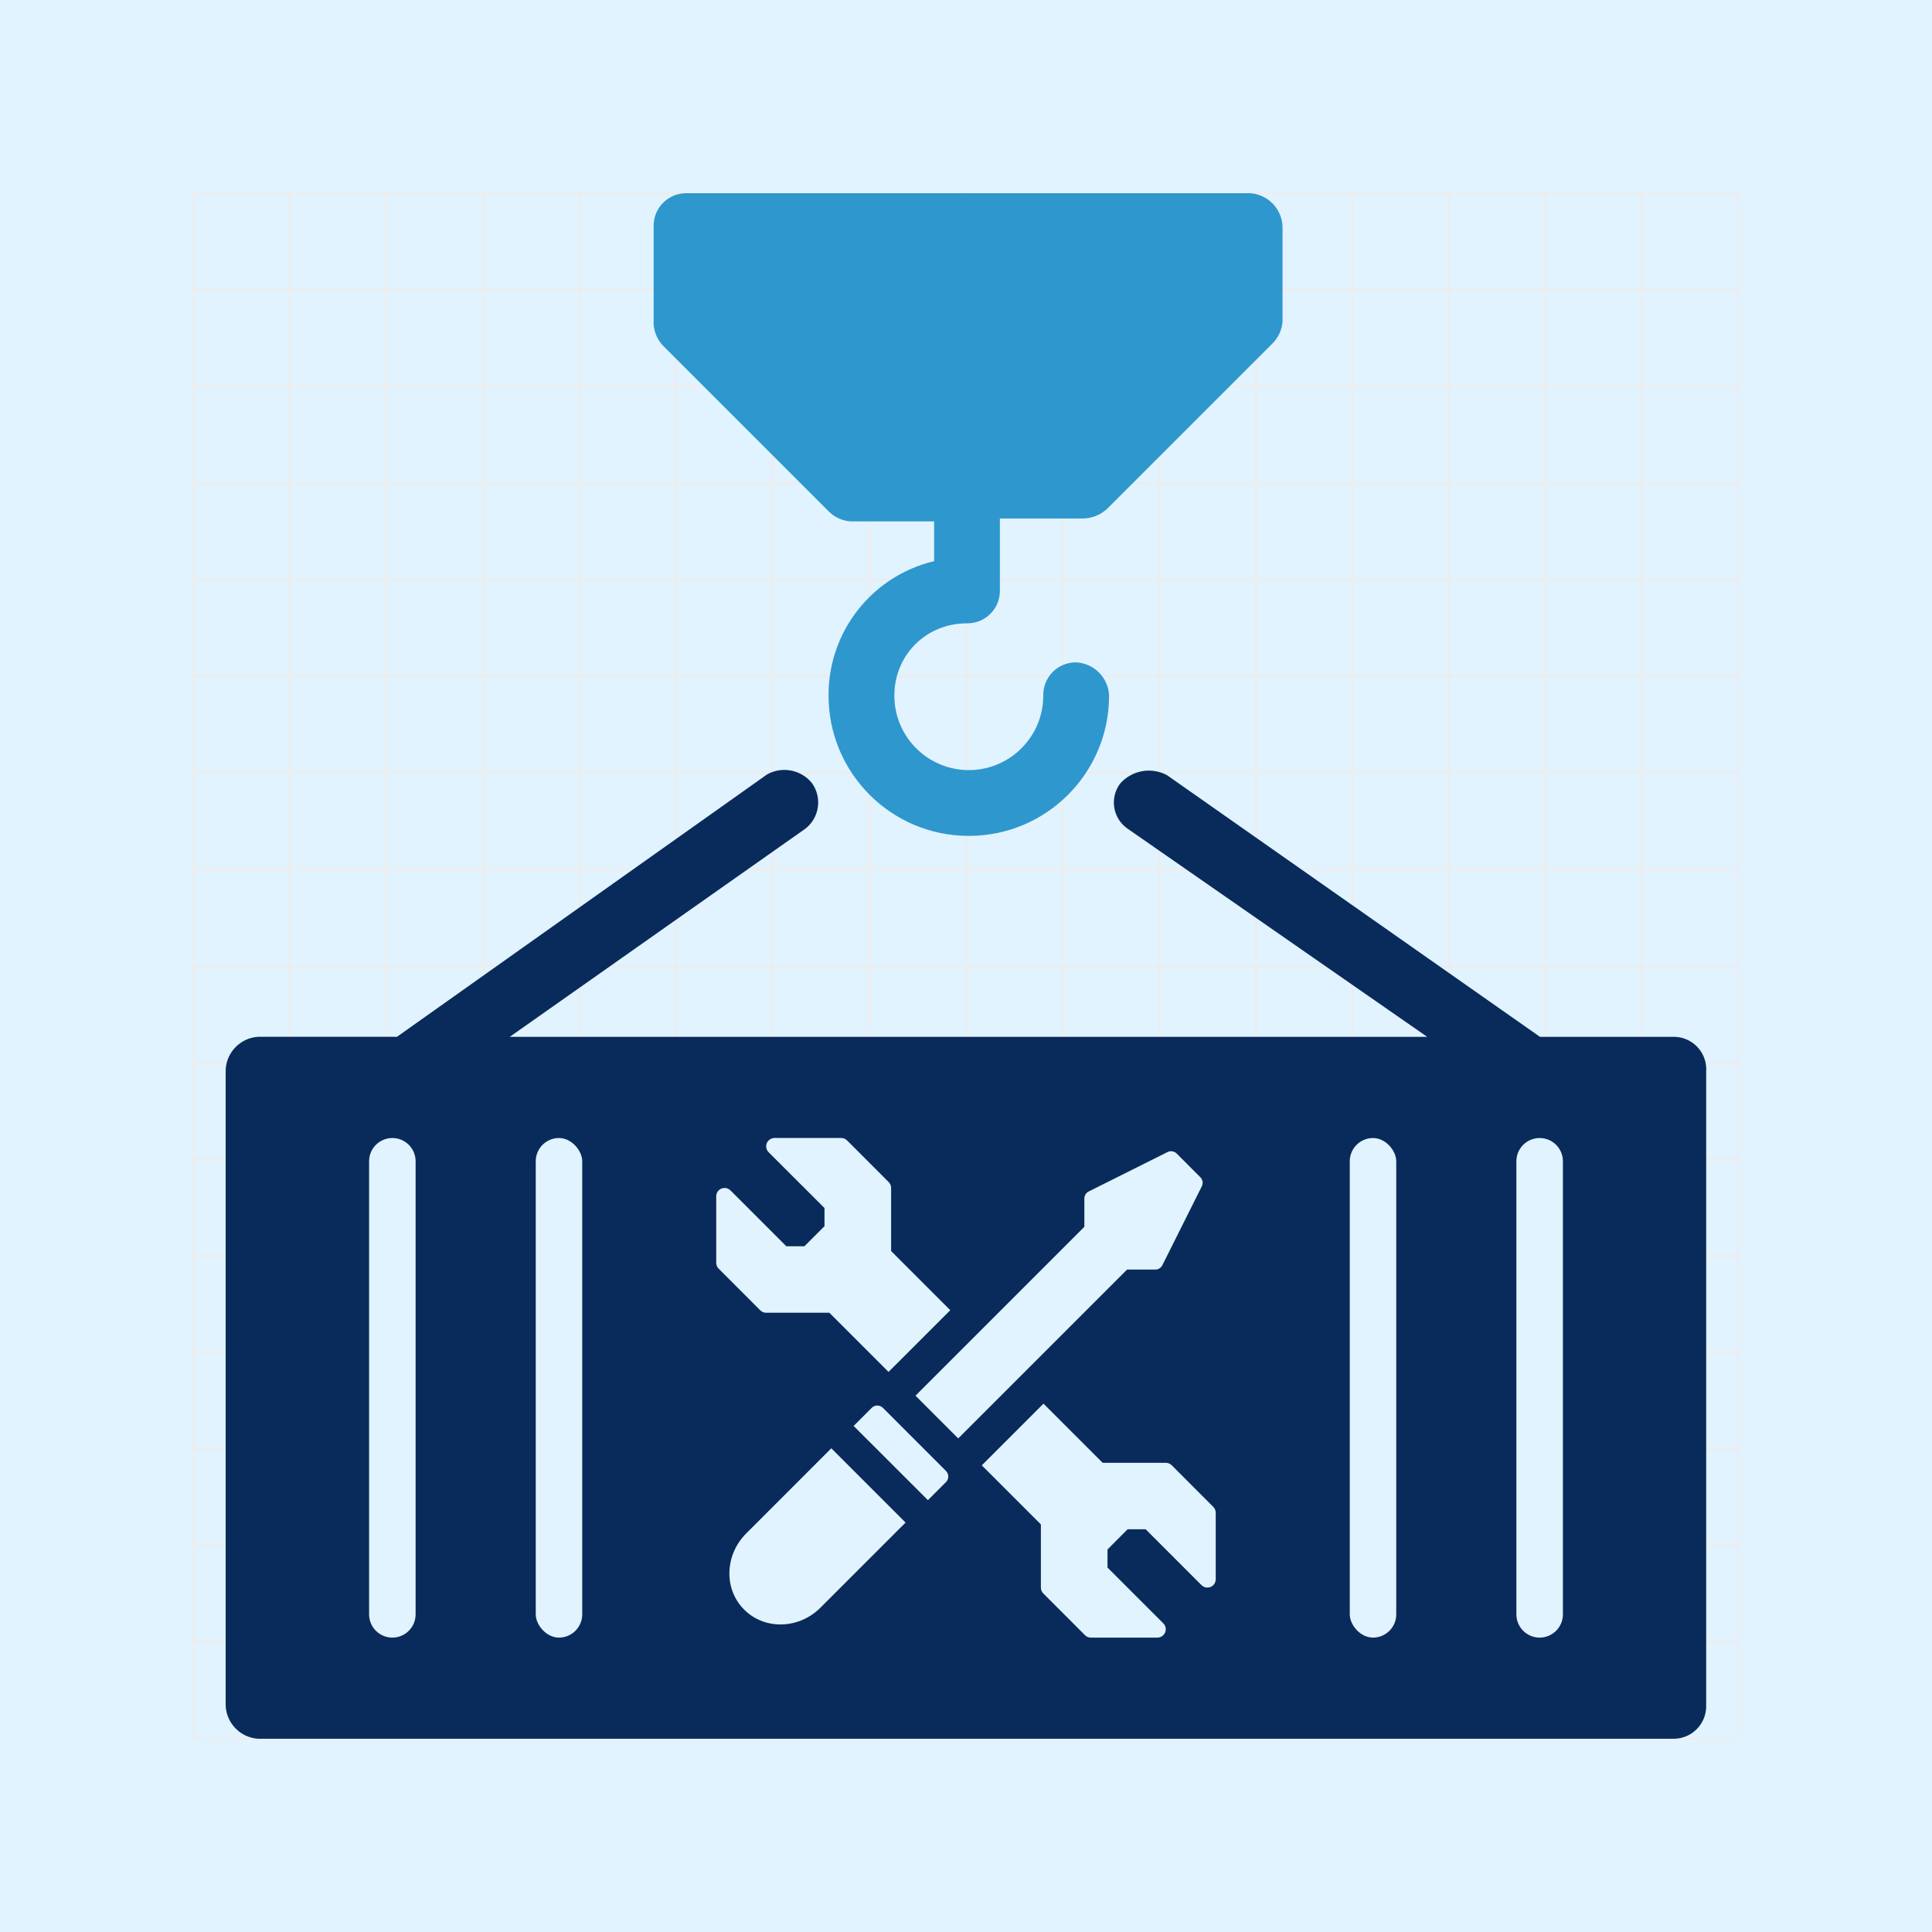 <?xml version="1.0" encoding="UTF-8"?>
<svg id="Layer_1" data-name="Layer 1" xmlns="http://www.w3.org/2000/svg" viewBox="0 0 500 500">
  <rect x="0" y="0" width="500" height="500" fill="#808080" stroke="none"/>
  <defs>
    <style>
      .cls-1 {
        stroke: #ededed;
        stroke-width: .5px;
      }

      .cls-1, .cls-2 {
        fill: none;
        stroke-miterlimit: 10;
      }

      .cls-3 {
        fill: #e1f3fe;
      }

      .cls-2 {
        stroke: #bdbdbd;
      }

      .cls-4 {
        fill: #2e97ce;
      }

      .cls-5 {
        fill: #092b5b;
      }
    </style>
  </defs>
  <g>
    <rect class="cls-2" x="50" y="50" width="400" height="400"/>
    <rect class="cls-2" x="50" y="50" width="50" height="50"/>
    <rect class="cls-2" x="400" y="50" width="50" height="50"/>
    <rect class="cls-2" x="50" y="400" width="50" height="50"/>
    <rect class="cls-2" x="400" y="400" width="50" height="50"/>
    <rect class="cls-2" x="100" y="100" width="150" height="150"/>
    <rect class="cls-2" x="250" y="100" width="150" height="150"/>
    <rect class="cls-2" x="100" y="250" width="150" height="150"/>
    <rect class="cls-2" x="250" y="250" width="150" height="150"/>
    <line class="cls-2" x1="50" y1="50" x2="450" y2="450"/>
    <line class="cls-2" x1="450" y1="50" x2="50" y2="450"/>
    <circle class="cls-2" cx="250" cy="250" r="150"/>
    <circle class="cls-2" cx="250" cy="250" r="200"/>
  </g>
  <rect class="cls-3" width="500" height="500"/>
  <g>
    <rect class="cls-1" x="250" y="350" width="25" height="25"/>
    <rect class="cls-1" x="175" y="350" width="25" height="25"/>
    <rect class="cls-1" x="225" y="350" width="25" height="25"/>
    <rect class="cls-1" x="200" y="350" width="25" height="25"/>
    <rect class="cls-1" x="125" y="325" width="25" height="25"/>
    <rect class="cls-1" x="125" y="350" width="25" height="25"/>
    <rect class="cls-1" x="150" y="350" width="25" height="25"/>
    <rect class="cls-1" x="275" y="350" width="25" height="25"/>
    <rect class="cls-1" x="350" y="300" width="25" height="25"/>
    <rect class="cls-1" x="125" y="300" width="25" height="25"/>
    <rect class="cls-1" x="350" y="325" width="25" height="25"/>
    <rect class="cls-1" x="350" y="275" width="25" height="25"/>
    <rect class="cls-1" x="300" y="350" width="25" height="25"/>
    <rect class="cls-1" x="350" y="350" width="25" height="25"/>
    <rect class="cls-1" x="350" y="250" width="25" height="25"/>
    <rect class="cls-1" x="325" y="350" width="25" height="25"/>
    <rect class="cls-1" x="250" y="125" width="25" height="25"/>
    <rect class="cls-1" x="225" y="125" width="25" height="25"/>
    <rect class="cls-1" x="200" y="125" width="25" height="25"/>
    <rect class="cls-1" x="300" y="125" width="25" height="25"/>
    <rect class="cls-1" x="325" y="125" width="25" height="25"/>
    <rect class="cls-1" x="175" y="125" width="25" height="25"/>
    <rect class="cls-1" x="275" y="125" width="25" height="25"/>
    <rect class="cls-1" x="125" y="175" width="25" height="25"/>
    <rect class="cls-1" x="125" y="200" width="25" height="25"/>
    <rect class="cls-1" x="125" y="225" width="25" height="25"/>
    <rect class="cls-1" x="125" y="250" width="25" height="25"/>
    <rect class="cls-1" x="125" y="275" width="25" height="25"/>
    <rect class="cls-1" x="150" y="125" width="25" height="25"/>
    <rect class="cls-1" x="125" y="125" width="25" height="25"/>
    <rect class="cls-1" x="125" y="150" width="25" height="25"/>
    <rect class="cls-1" x="350" y="150" width="25" height="25"/>
    <rect class="cls-1" x="100" y="275" width="25" height="25"/>
    <rect class="cls-1" x="100" y="300" width="25" height="25"/>
    <rect class="cls-1" x="100" y="250" width="25" height="25"/>
    <rect class="cls-1" x="100" y="175" width="25" height="25"/>
    <rect class="cls-1" x="100" y="150" width="25" height="25"/>
    <rect class="cls-1" x="100" y="200" width="25" height="25"/>
    <rect class="cls-1" x="100" y="225" width="25" height="25"/>
    <rect class="cls-1" x="100" y="325" width="25" height="25"/>
    <rect class="cls-1" x="200" y="375" width="25" height="25"/>
    <rect class="cls-1" x="225" y="375" width="25" height="25"/>
    <rect class="cls-1" x="175" y="375" width="25" height="25"/>
    <rect class="cls-1" x="150" y="375" width="25" height="25"/>
    <rect class="cls-1" x="100" y="375" width="25" height="25"/>
    <rect class="cls-1" x="125" y="375" width="25" height="25"/>
    <rect class="cls-1" x="100" y="350" width="25" height="25"/>
    <rect class="cls-1" x="100" y="125" width="25" height="25"/>
    <rect class="cls-1" x="350" y="100" width="25" height="25"/>
    <rect class="cls-1" x="300" y="100" width="25" height="25"/>
    <rect class="cls-1" x="275" y="100" width="25" height="25"/>
    <rect class="cls-1" x="350" y="125" width="25" height="25"/>
    <rect class="cls-1" x="325" y="150" width="25" height="25"/>
    <rect class="cls-1" x="350" y="200" width="25" height="25"/>
    <rect class="cls-1" x="350" y="175" width="25" height="25"/>
    <rect class="cls-1" x="100" y="100" width="25" height="25"/>
    <rect class="cls-1" x="125" y="100" width="25" height="25"/>
    <rect class="cls-1" x="350" y="225" width="25" height="25"/>
    <rect class="cls-1" x="150" y="100" width="25" height="25"/>
    <rect class="cls-1" x="250" y="100" width="25" height="25"/>
    <rect class="cls-1" x="225" y="100" width="25" height="25"/>
    <rect class="cls-1" x="200" y="100" width="25" height="25"/>
    <rect class="cls-1" x="175" y="100" width="25" height="25"/>
    <rect class="cls-1" x="275" y="175" width="25" height="25"/>
    <rect class="cls-1" x="175" y="175" width="25" height="25"/>
    <rect class="cls-1" x="175" y="225" width="25" height="25"/>
    <rect class="cls-1" x="175" y="200" width="25" height="25"/>
    <rect class="cls-1" x="200" y="175" width="25" height="25"/>
    <rect class="cls-1" x="250" y="375" width="25" height="25"/>
    <rect class="cls-1" x="250" y="175" width="25" height="25"/>
    <rect class="cls-1" x="275" y="200" width="25" height="25"/>
    <rect class="cls-1" x="225" y="175" width="25" height="25"/>
    <rect class="cls-1" x="250" y="300" width="25" height="25"/>
    <rect class="cls-1" x="300" y="300" width="25" height="25"/>
    <rect class="cls-1" x="275" y="300" width="25" height="25"/>
    <rect class="cls-1" x="225" y="300" width="25" height="25"/>
    <rect class="cls-1" x="175" y="275" width="25" height="25"/>
    <rect class="cls-1" x="175" y="300" width="25" height="25"/>
    <rect class="cls-1" x="200" y="300" width="25" height="25"/>
    <rect class="cls-1" x="175" y="250" width="25" height="25"/>
    <rect class="cls-1" x="200" y="200" width="25" height="25"/>
    <rect class="cls-1" x="225" y="200" width="25" height="25"/>
    <rect class="cls-1" x="250" y="225" width="25" height="25"/>
    <rect class="cls-1" x="250" y="200" width="25" height="25"/>
    <rect class="cls-1" x="275" y="225" width="25" height="25"/>
    <rect class="cls-1" x="225" y="250" width="25" height="25"/>
    <rect class="cls-1" x="250" y="250" width="25" height="25"/>
    <rect class="cls-1" x="225" y="225" width="25" height="25"/>
    <rect class="cls-1" x="275" y="275" width="25" height="25"/>
    <rect class="cls-1" x="250" y="275" width="25" height="25"/>
    <rect class="cls-1" x="275" y="250" width="25" height="25"/>
    <rect class="cls-1" x="200" y="225" width="25" height="25"/>
    <rect class="cls-1" x="200" y="250" width="25" height="25"/>
    <rect class="cls-1" x="200" y="275" width="25" height="25"/>
    <rect class="cls-1" x="225" y="275" width="25" height="25"/>
    <rect class="cls-1" x="325" y="175" width="25" height="25"/>
    <rect class="cls-1" x="225" y="325" width="25" height="25"/>
    <rect class="cls-1" x="200" y="325" width="25" height="25"/>
    <rect class="cls-1" x="250" y="325" width="25" height="25"/>
    <rect class="cls-1" x="175" y="325" width="25" height="25"/>
    <rect class="cls-1" x="150" y="300" width="25" height="25"/>
    <rect class="cls-1" x="150" y="325" width="25" height="25"/>
    <rect class="cls-1" x="275" y="325" width="25" height="25"/>
    <rect class="cls-1" x="325" y="300" width="25" height="25"/>
    <rect class="cls-1" x="325" y="250" width="25" height="25"/>
    <rect class="cls-1" x="325" y="225" width="25" height="25"/>
    <rect class="cls-1" x="300" y="325" width="25" height="25"/>
    <rect class="cls-1" x="325" y="200" width="25" height="25"/>
    <rect class="cls-1" x="325" y="325" width="25" height="25"/>
    <rect class="cls-1" x="150" y="275" width="25" height="25"/>
    <rect class="cls-1" x="325" y="275" width="25" height="25"/>
    <rect class="cls-1" x="300" y="225" width="25" height="25"/>
    <rect class="cls-1" x="150" y="250" width="25" height="25"/>
    <rect class="cls-1" x="275" y="150" width="25" height="25"/>
    <rect class="cls-1" x="300" y="175" width="25" height="25"/>
    <rect class="cls-1" x="300" y="200" width="25" height="25"/>
    <rect class="cls-1" x="300" y="250" width="25" height="25"/>
    <rect class="cls-1" x="300" y="275" width="25" height="25"/>
    <rect class="cls-1" x="250" y="150" width="25" height="25"/>
    <rect class="cls-1" x="300" y="150" width="25" height="25"/>
    <rect class="cls-1" x="150" y="200" width="25" height="25"/>
    <rect class="cls-1" x="150" y="225" width="25" height="25"/>
    <rect class="cls-1" x="150" y="175" width="25" height="25"/>
    <rect class="cls-1" x="175" y="150" width="25" height="25"/>
    <rect class="cls-1" x="200" y="150" width="25" height="25"/>
    <rect class="cls-1" x="150" y="150" width="25" height="25"/>
    <rect class="cls-1" x="225" y="150" width="25" height="25"/>
    <rect class="cls-1" x="325" y="100" width="25" height="25"/>
    <rect class="cls-1" x="50" y="125" width="25" height="25"/>
    <rect class="cls-1" x="50" y="150" width="25" height="25"/>
    <rect class="cls-1" x="50" y="100" width="25" height="25"/>
    <rect class="cls-1" x="50" y="175" width="25" height="25"/>
    <rect class="cls-1" x="50" y="50" width="25" height="25"/>
    <rect class="cls-1" x="75" y="50" width="25" height="25"/>
    <rect class="cls-1" x="50" y="200" width="25" height="25"/>
    <rect class="cls-1" x="50" y="75" width="25" height="25"/>
    <rect class="cls-1" x="50" y="325" width="25" height="25"/>
    <rect class="cls-1" x="100" y="50" width="25" height="25"/>
    <rect class="cls-1" x="50" y="350" width="25" height="25"/>
    <rect class="cls-1" x="50" y="225" width="25" height="25"/>
    <rect class="cls-1" x="50" y="375" width="25" height="25"/>
    <rect class="cls-1" x="50" y="250" width="25" height="25"/>
    <rect class="cls-1" x="50" y="300" width="25" height="25"/>
    <rect class="cls-1" x="50" y="275" width="25" height="25"/>
    <rect class="cls-1" x="300" y="50" width="25" height="25"/>
    <rect class="cls-1" x="375" y="50" width="25" height="25"/>
    <rect class="cls-1" x="350" y="50" width="25" height="25"/>
    <rect class="cls-1" x="400" y="50" width="25" height="25"/>
    <rect class="cls-1" x="400" y="75" width="25" height="25"/>
    <rect class="cls-1" x="400" y="125" width="25" height="25"/>
    <rect class="cls-1" x="400" y="100" width="25" height="25"/>
    <rect class="cls-1" x="125" y="50" width="25" height="25"/>
    <rect class="cls-1" x="325" y="50" width="25" height="25"/>
    <rect class="cls-1" x="175" y="50" width="25" height="25"/>
    <rect class="cls-1" x="150" y="50" width="25" height="25"/>
    <rect class="cls-1" x="400" y="150" width="25" height="25"/>
    <rect class="cls-1" x="275" y="50" width="25" height="25"/>
    <rect class="cls-1" x="225" y="50" width="25" height="25"/>
    <rect class="cls-1" x="50" y="400" width="25" height="25"/>
    <rect class="cls-1" x="250" y="50" width="25" height="25"/>
    <rect class="cls-1" x="200" y="50" width="25" height="25"/>
    <rect class="cls-1" x="425" y="275" width="25" height="25"/>
    <rect class="cls-1" x="425" y="300" width="25" height="25"/>
    <rect class="cls-1" x="425" y="250" width="25" height="25"/>
    <rect class="cls-1" x="425" y="350" width="25" height="25"/>
    <rect class="cls-1" x="425" y="375" width="25" height="25"/>
    <rect class="cls-1" x="425" y="225" width="25" height="25"/>
    <rect class="cls-1" x="425" y="325" width="25" height="25"/>
    <rect class="cls-1" x="425" y="400" width="25" height="25"/>
    <rect class="cls-1" x="425" y="100" width="25" height="25"/>
    <rect class="cls-1" x="425" y="75" width="25" height="25"/>
    <rect class="cls-1" x="425" y="50" width="25" height="25"/>
    <rect class="cls-1" x="425" y="150" width="25" height="25"/>
    <rect class="cls-1" x="425" y="175" width="25" height="25"/>
    <rect class="cls-1" x="425" y="125" width="25" height="25"/>
    <rect class="cls-1" x="425" y="200" width="25" height="25"/>
    <rect class="cls-1" x="325" y="425" width="25" height="25"/>
    <rect class="cls-1" x="225" y="425" width="25" height="25"/>
    <rect class="cls-1" x="150" y="425" width="25" height="25"/>
    <rect class="cls-1" x="425" y="425" width="25" height="25"/>
    <rect class="cls-1" x="175" y="425" width="25" height="25"/>
    <rect class="cls-1" x="125" y="425" width="25" height="25"/>
    <rect class="cls-1" x="75" y="425" width="25" height="25"/>
    <rect class="cls-1" x="100" y="425" width="25" height="25"/>
    <rect class="cls-1" x="200" y="425" width="25" height="25"/>
    <rect class="cls-1" x="375" y="425" width="25" height="25"/>
    <rect class="cls-1" x="250" y="425" width="25" height="25"/>
    <rect class="cls-1" x="400" y="425" width="25" height="25"/>
    <rect class="cls-1" x="350" y="425" width="25" height="25"/>
    <rect class="cls-1" x="275" y="425" width="25" height="25"/>
    <rect class="cls-1" x="300" y="425" width="25" height="25"/>
    <rect class="cls-1" x="50" y="425" width="25" height="25"/>
    <rect class="cls-1" x="200" y="75" width="25" height="25"/>
    <rect class="cls-1" x="275" y="75" width="25" height="25"/>
    <rect class="cls-1" x="250" y="75" width="25" height="25"/>
    <rect class="cls-1" x="225" y="75" width="25" height="25"/>
    <rect class="cls-1" x="325" y="75" width="25" height="25"/>
    <rect class="cls-1" x="350" y="75" width="25" height="25"/>
    <rect class="cls-1" x="300" y="75" width="25" height="25"/>
    <rect class="cls-1" x="275" y="375" width="25" height="25"/>
    <rect class="cls-1" x="75" y="75" width="25" height="25"/>
    <rect class="cls-1" x="375" y="75" width="25" height="25"/>
    <rect class="cls-1" x="175" y="75" width="25" height="25"/>
    <rect class="cls-1" x="75" y="125" width="25" height="25"/>
    <rect class="cls-1" x="75" y="100" width="25" height="25"/>
    <rect class="cls-1" x="100" y="75" width="25" height="25"/>
    <rect class="cls-1" x="150" y="75" width="25" height="25"/>
    <rect class="cls-1" x="125" y="75" width="25" height="25"/>
    <rect class="cls-1" x="300" y="375" width="25" height="25"/>
    <rect class="cls-1" x="375" y="300" width="25" height="25"/>
    <rect class="cls-1" x="375" y="325" width="25" height="25"/>
    <rect class="cls-1" x="375" y="375" width="25" height="25"/>
    <rect class="cls-1" x="375" y="100" width="25" height="25"/>
    <rect class="cls-1" x="75" y="150" width="25" height="25"/>
    <rect class="cls-1" x="325" y="375" width="25" height="25"/>
    <rect class="cls-1" x="350" y="375" width="25" height="25"/>
    <rect class="cls-1" x="375" y="350" width="25" height="25"/>
    <rect class="cls-1" x="375" y="175" width="25" height="25"/>
    <rect class="cls-1" x="375" y="150" width="25" height="25"/>
    <rect class="cls-1" x="375" y="125" width="25" height="25"/>
    <rect class="cls-1" x="375" y="275" width="25" height="25"/>
    <rect class="cls-1" x="375" y="250" width="25" height="25"/>
    <rect class="cls-1" x="375" y="200" width="25" height="25"/>
    <rect class="cls-1" x="375" y="225" width="25" height="25"/>
    <rect class="cls-1" x="400" y="200" width="25" height="25"/>
    <rect class="cls-1" x="75" y="175" width="25" height="25"/>
    <rect class="cls-1" x="350" y="400" width="25" height="25"/>
    <rect class="cls-1" x="250" y="400" width="25" height="25"/>
    <rect class="cls-1" x="400" y="375" width="25" height="25"/>
    <rect class="cls-1" x="275" y="400" width="25" height="25"/>
    <rect class="cls-1" x="300" y="400" width="25" height="25"/>
    <rect class="cls-1" x="325" y="400" width="25" height="25"/>
    <rect class="cls-1" x="400" y="400" width="25" height="25"/>
    <rect class="cls-1" x="400" y="225" width="25" height="25"/>
    <rect class="cls-1" x="400" y="175" width="25" height="25"/>
    <rect class="cls-1" x="400" y="250" width="25" height="25"/>
    <rect class="cls-1" x="400" y="350" width="25" height="25"/>
    <rect class="cls-1" x="400" y="325" width="25" height="25"/>
    <rect class="cls-1" x="400" y="300" width="25" height="25"/>
    <rect class="cls-1" x="400" y="275" width="25" height="25"/>
    <rect class="cls-1" x="375" y="400" width="25" height="25"/>
    <rect class="cls-1" x="75" y="300" width="25" height="25"/>
    <rect class="cls-1" x="75" y="325" width="25" height="25"/>
    <rect class="cls-1" x="75" y="275" width="25" height="25"/>
    <rect class="cls-1" x="75" y="225" width="25" height="25"/>
    <rect class="cls-1" x="75" y="200" width="25" height="25"/>
    <rect class="cls-1" x="75" y="350" width="25" height="25"/>
    <rect class="cls-1" x="75" y="250" width="25" height="25"/>
    <rect class="cls-1" x="200" y="400" width="25" height="25"/>
    <rect class="cls-1" x="150" y="400" width="25" height="25"/>
    <rect class="cls-1" x="175" y="400" width="25" height="25"/>
    <rect class="cls-1" x="225" y="400" width="25" height="25"/>
    <rect class="cls-1" x="125" y="400" width="25" height="25"/>
    <rect class="cls-1" x="75" y="375" width="25" height="25"/>
    <rect class="cls-1" x="75" y="400" width="25" height="25"/>
    <rect class="cls-1" x="100" y="400" width="25" height="25"/>
  </g>
  <g>
    <path class="cls-4" d="m323.33,50h-145.56c-4.65-.1-8.5,3.58-8.61,8.23,0,.13,0,.25,0,.38v25.44c.19,2.21,1.19,4.28,2.81,5.8l42.28,42.28c1.52,1.62,3.59,2.62,5.8,2.81h21.7v10.29c-16.09,3.83-27.42,18.26-27.32,34.8,0,20.05,16.25,36.3,36.3,36.3s36.3-16.25,36.3-36.3c-.19-4.67-3.93-8.42-8.61-8.61-4.65,0-8.42,3.77-8.42,8.42,0,.06,0,.13,0,.19,0,10.64-8.63,19.27-19.27,19.27s-19.27-8.63-19.27-19.27,8.38-18.71,18.71-18.71c4.65.1,8.5-3.58,8.6-8.23,0-.06,0-.13,0-.19v-18.71h21.51c2.47-.04,4.82-1.04,6.55-2.81l42.28-42.28c1.62-1.52,2.62-3.59,2.81-5.8v-24.7c-.19-4.67-3.93-8.42-8.61-8.61Z"/>
    <path class="cls-5" d="m433.73,268.35c-.26-.02-.51-.02-.77-.02h-34.42l-96.54-67.73c-4.08-2.18-9.13-1.25-12.16,2.25-2.67,3.68-1.86,8.83,1.82,11.5.14.1.28.2.42.29l77.27,53.69h-237.42l76.52-53.88c3.63-2.84,4.37-8.04,1.68-11.79-2.8-3.47-7.7-4.42-11.6-2.25l-95.79,67.91h-35.92c-4.6.28-8.24,4-8.42,8.61v164.45c.18,4.6,3.82,8.32,8.42,8.61h366.13c4.65.1,8.5-3.58,8.61-8.23,0-.13,0-.25,0-.38v-164.08c.31-4.64-3.2-8.65-7.84-8.96Z"/>
    <g>
      <g>
        <path class="cls-3" d="m200.24,294.53c-1.19.11-2.06,1.16-1.95,2.34.05.5.27.97.63,1.33l14.46,14.44v4.69l-5.2,5.2h-4.68l-14.46-14.46c-.84-.84-2.21-.83-3.05,0-.4.4-.63.95-.63,1.52v17.24c0,.57.23,1.11.64,1.51l10.77,10.78c.41.4.96.63,1.53.62h16.34l15.31,15.31,15.98-15.97-15.31-15.31v-16.35c0-.57-.23-1.11-.64-1.51l-10.77-10.78c-.41-.4-.96-.62-1.53-.62h-17.24c-.07,0-.14,0-.21,0h0Z"/>
        <path class="cls-3" d="m270.07,363.25l-15.98,15.98,15.29,15.29v16.35c0,.57.23,1.12.64,1.53l10.76,10.77c.4.41.95.64,1.53.64h17.24c1.19,0,2.15-.97,2.15-2.16,0-.58-.23-1.13-.64-1.53l-14.44-14.44v-4.68l5.2-5.22h4.68l14.45,14.46c.84.84,2.21.83,3.05,0,.4-.4.63-.95.63-1.52v-17.22c0-.57-.23-1.12-.64-1.53l-10.77-10.78c-.41-.4-.96-.62-1.53-.62h-16.33l-15.3-15.3Z"/>
      </g>
      <g>
        <path class="cls-3" d="m302.85,297.94c-.24.03-.48.1-.69.21l-20.4,10.2c-.69.35-1.13,1.05-1.13,1.83v7.32l-43.7,43.7,11.05,11.06,43.7-43.7h7.32c.77,0,1.48-.44,1.82-1.13l10.21-20.42c.39-.79.23-1.73-.39-2.35l-6.12-6.13c-.44-.44-1.06-.66-1.67-.59h0Z"/>
        <path class="cls-3" d="m227.02,363.75c-.53,0-1.04.22-1.42.6l-4.68,4.68,19.22,19.21,4.68-4.68c.79-.8.79-2.08,0-2.88l-16.32-16.33c-.39-.39-.92-.61-1.48-.6h0Z"/>
        <path class="cls-3" d="m215.14,374.82l-22.03,22.04c-5.54,5.54-5.86,14.38-.51,19.72s14.19,5.02,19.73-.51l22.03-22.03-19.21-19.22Z"/>
      </g>
    </g>
    <rect class="cls-3" x="349.32" y="294.52" width="12.03" height="129.29" rx="6.02" ry="6.02"/>
    <rect class="cls-3" x="138.65" y="294.52" width="12.03" height="129.29" rx="6.02" ry="6.02"/>
    <path class="cls-3" d="m101.54,423.81h0c-3.32,0-6.02-2.69-6.02-6.02v-117.25c0-3.32,2.69-6.02,6.02-6.02h0c3.32,0,6.02,2.69,6.02,6.02v117.25c0,3.32-2.69,6.02-6.02,6.02Z"/>
    <path class="cls-3" d="m398.46,423.81h0c-3.32,0-6.02-2.69-6.02-6.02v-117.25c0-3.32,2.69-6.02,6.02-6.02h0c3.32,0,6.02,2.69,6.02,6.02v117.25c0,3.32-2.69,6.02-6.02,6.02Z"/>
  </g>
</svg>